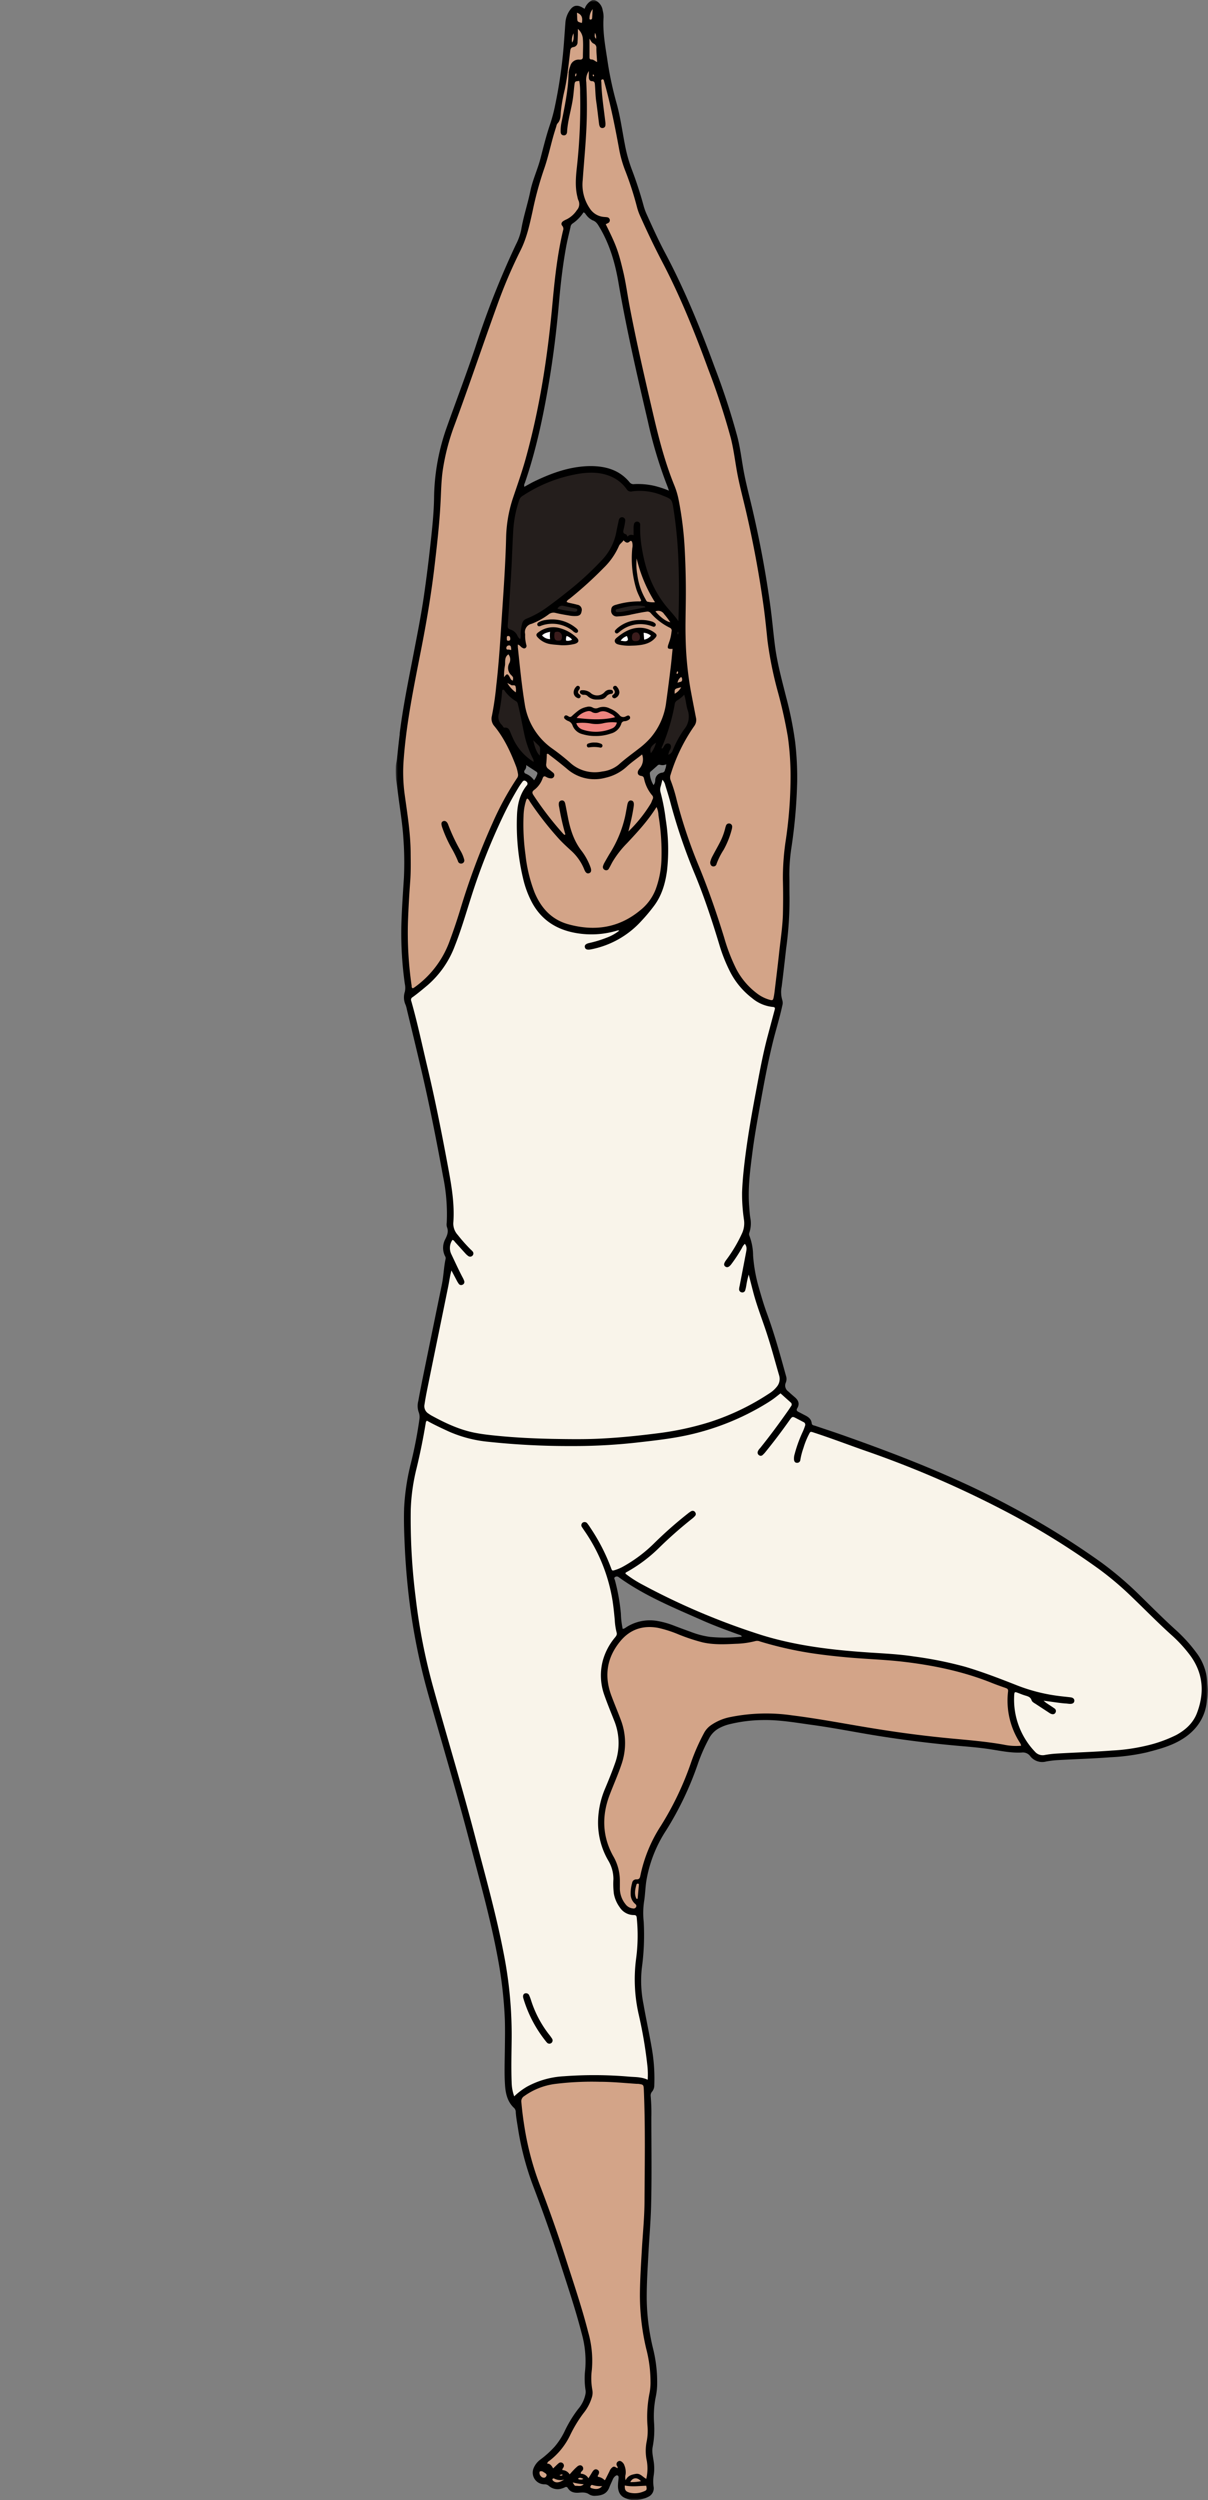 <svg width="290" height="600" viewBox="0 0 290 600" xmlns="http://www.w3.org/2000/svg" xmlns:xlink="http://www.w3.org/1999/xlink">
    <rect x="0" y="0" width="290" height="600" fill="#808080" stroke="none"/>
    <defs>
        <path id="w5sff6g00a" d="M0 0h194.99v600H0z"/>
    </defs>
    <g fill="none" fill-rule="evenodd" transform="translate(95, 0)">
        <g>
            <mask id="vfvp76111b" fill="#fff">
                <use xlink:href="#w5sff6g00a"/>
            </mask>
            <path d="M82.873 392.788h-.012a37.435 37.435 0 0 1-7.375.043 20.03 20.03 0 0 1-4.223-1.051c-1.573-.578-3.147-1.144-4.72-1.758a20.447 20.447 0 0 0-3.767-1.027 10.487 10.487 0 0 0-7.493 1.55c-.225.193-.5.32-.792.368a20.008 20.008 0 0 1-.437-3.688 47.486 47.486 0 0 0-1.438-8.026c-.061-.222-.301-.504 0-.707a.707.707 0 0 1 .916 0c6.195 4.48 13.22 7.326 20.14 10.399 2.87 1.26 5.808 2.348 8.759 3.405.23.037.445.145.614.307.03.123-.061.185-.172.185zM64.638 184.756a.75.75 0 0 1-.744.676 1.844 1.844 0 0 0-1.592 1.746c.016.446-.13.882-.412 1.229a6.04 6.04 0 0 1-.878-2.668.651.651 0 0 1 .288-.663c.504-.437 1.002-.885 1.5-1.328a.615.615 0 0 1 .688-.203c.486.137 1.005.09 1.457-.135a3.686 3.686 0 0 1-.313 1.346h.006zm-17.922-72.904c-4.862.055-9.274 1.653-13.577 3.743-.762.375-1.493.81-2.261 1.229a1.18 1.18 0 0 1 .116-.91c2.68-7.78 4.37-15.801 5.753-23.896 1.094-6.471 1.893-12.98 2.458-19.52.394-4.523.916-9.046 1.752-13.52.283-1.5.658-2.982 1.002-4.475.023-.336.194-.644.467-.842a9.277 9.277 0 0 0 2.643-2.692c.387.08.473.412.67.614.396.547.92.99 1.524 1.291.879.295 1.254.984 1.672 1.69 2.433 4.069 3.724 8.55 4.517 13.153 1.93 11.253 4.499 22.365 7.093 33.471a104.547 104.547 0 0 0 4.757 15.722c.084.198.14.418.275.83.004.003.01.004.013.006l-.006.018a.341.341 0 0 1-.007-.023 24.815 24.815 0 0 0-3.435-1.132 17.675 17.675 0 0 0-4.886-.43 1.155 1.155 0 0 1-1.081-.406c-2.446-3-5.771-3.921-9.46-3.921zm-12.753 73.967a4.906 4.906 0 0 1-.756 1.439 4.412 4.412 0 0 0-2.004-1.592.523.523 0 0 1-.24-.83 1.58 1.58 0 0 0 .357-1.23c.805.523 1.604 1.052 2.41 1.568.233.166.368.363.233.645zm160.879 218.105a12.946 12.946 0 0 0-2.68-7.375 36.857 36.857 0 0 0-5.058-5.531c-2.79-2.539-5.458-5.206-8.15-7.843a84.035 84.035 0 0 0-9.501-8.162 192.739 192.739 0 0 0-21.979-13.589c-13.09-7.012-26.895-12.347-40.871-17.264-1.967-.688-3.958-1.327-5.93-2.004-.339-.092-.757-.116-.812-.614-.099-.977-.775-1.481-1.567-1.88-.535-.271-1.058-.56-1.592-.824-.387-.197-.59-.418-.32-.873.652-1.051.301-1.918-.578-2.661-.534-.461-1.075-.922-1.591-1.408a1.708 1.708 0 0 1-.572-2.09c.214-.52.23-1.103.043-1.634-1.389-5.07-2.796-10.16-4.603-15.077-.732-1.997-1.322-4.038-1.906-6.084a37.377 37.377 0 0 1-1.383-7.689 13.524 13.524 0 0 0-.89-4.775.987.987 0 0 1 0-.763 6.896 6.896 0 0 0 .22-3.533c-.147-.88-.19-1.777-.264-2.668-.356-4.388.215-8.715.775-13.048.498-3.903 1.21-7.787 1.905-11.677.867-4.844 1.77-9.68 2.925-14.468.72-3.006 1.678-5.956 2.324-8.986.137-.43.15-.89.037-1.327a6.718 6.718 0 0 1-.173-3.295c.394-3.03.726-6.072 1.07-9.108.565-4.072.838-8.18.817-12.292-.043-1.758 0-3.51-.043-5.267-.01-2.239.157-4.475.498-6.687a125.624 125.624 0 0 0 1.383-15.925c.04-3.135-.12-6.27-.48-9.385a86.696 86.696 0 0 0-2.169-10.829c-1.026-4.087-2.145-8.15-2.686-12.341-.4-3.104-.664-6.226-1.081-9.33-1.058-7.842-2.514-15.605-4.303-23.306-.774-3.343-1.684-6.65-2.261-10.036-.418-2.459-.738-4.948-1.353-7.376a171.06 171.06 0 0 0-5.445-16.692c-3.442-9.398-7.21-18.647-11.911-27.491-1.616-3.03-3.024-6.159-4.438-9.287a13.313 13.313 0 0 1-.712-1.942 92.401 92.401 0 0 0-2.865-8.826 35.259 35.259 0 0 1-1.628-5.808c-.652-3.331-1.094-6.7-1.998-9.975a82.392 82.392 0 0 1-2.139-9.834c-.528-3.614-1.26-7.203-1.014-10.89.01-.561-.06-1.12-.209-1.66A3.115 3.115 0 0 0 47.694 0h-.45a3.65 3.65 0 0 0-1.893 2.12l-.614-.356c-1.223-.658-2.108-.48-2.907.651a5.875 5.875 0 0 0-1.094 3.012c-.123 1.647-.234 3.282-.357 4.916-.378 5.016-1.084 10-2.114 14.923a38.04 38.04 0 0 1-1.23 4.628c-.915 2.686-1.585 5.44-2.298 8.18-.688 2.637-1.88 5.114-2.421 7.788-.627 3.073-1.66 6.09-2.182 9.219a13.356 13.356 0 0 1-1.266 3.577 206.5 206.5 0 0 0-9.662 24.412c-2.188 6.54-4.646 12.98-6.957 19.477a52.056 52.056 0 0 0-3.042 16.87c-.062 4.1-.541 8.18-.99 12.256a361.768 361.768 0 0 1-1.444 11.308c-.713 4.911-1.697 9.766-2.63 14.634-1.175 6.097-2.428 12.206-3.19 18.39v.227c-.154 1.247-.296 2.52-.425 3.749l-.202 1.88c-.074.8-.314 1.574-.314 2.379-.027.82-.009 1.64.055 2.458.062.78.21 1.55.302 2.323.08.646.165 1.285.245 1.93.437 3.436 1.02 6.853 1.23 10.32.228 3.127.269 6.265.123 9.397-.24 3.798-.51 7.596-.615 11.4-.103 4.701.177 9.402.836 14.057a4.343 4.343 0 0 1 0 1.887 4.303 4.303 0 0 0 .19 3.159c.13.349.229.709.295 1.075 1.125 4.677 2.262 9.348 3.356 14.032 2.022 8.604 3.737 17.27 5.316 25.96a44.46 44.46 0 0 1 .898 11.236c-.054.334-.035.675.055 1.001.43 1.04.08 1.924-.375 2.852a4.437 4.437 0 0 0-.098 4.093.94.94 0 0 1 .166.615c-.455 2.04-.492 4.142-.91 6.19-1.581 7.702-3.159 15.407-4.732 23.114-.302 1.605-.646 3.215-.916 4.831a4.571 4.571 0 0 0 .055 2.65c.228.553.298 1.16.203 1.75-.498 3.545-1.18 7.061-2.04 10.535a54.862 54.862 0 0 0-1.63 10.707c-.11 3.097.007 6.213.148 9.286.193 4.18.535 8.342 1.027 12.489.929 7.702 2.448 15.32 4.542 22.79 3.27 11.64 6.76 23.262 9.833 34.995 2.471 9.52 5.181 18.985 6.958 28.684a102.549 102.549 0 0 1 1.66 14.43c.091 2.65.03 5.335 0 7.948-.032 2.612-.124 5.224.042 7.836.135 2.12.566 4.148 2.25 5.666.243.29.364.662.338 1.04.098 1.228.313 2.42.51 3.65a69.383 69.383 0 0 0 3.607 13.828c2.268 5.956 4.42 11.96 6.362 18.033 1.862 5.826 3.835 11.61 5.359 17.54.788 2.807 1.07 5.731.83 8.636-.201 1.67-.168 3.36.098 5.021.032.298.017.598-.043.891a7.827 7.827 0 0 1-1.764 3.571 29.624 29.624 0 0 0-3.306 5.47 17.08 17.08 0 0 1-2.33 3.547 23.767 23.767 0 0 1-3.485 3.14 4.919 4.919 0 0 0-1.555 2.01 2.803 2.803 0 0 0 2.563 3.872c.403-.029.801.109 1.1.381.86.76 2.064.994 3.147.615.252-.076.496-.172.732-.29a.461.461 0 0 1 .664.184c.602.997 1.554 1.2 2.618 1.126.885-.068 1.745-.154 2.55.424.46.265.992.375 1.518.313 1.74-.061 2.772-.651 3.288-2.022.234-.614.535-1.229.8-1.843.124-.315.322-.595.577-.818.19-.141.381-.295.615-.178.233.117.233.344.233.565-.055.664-.153 1.279-.153 1.893a3.868 3.868 0 0 0 .307 1.629c.197.42.502.778.885 1.039.278.178.578.32.891.424.262.105.531.192.805.258.167.044.338.074.51.092.45.04.904.023 1.353-.037.449-.063.893-.161 1.327-.295a4.96 4.96 0 0 0 1.192-.455 2.243 2.243 0 0 0 1.273-2.495 9.608 9.608 0 0 1 .055-2.784c.15-1.073.139-2.163-.03-3.233-.167-1.174-.474-2.354-.222-3.552.345-1.835.454-3.706.326-5.569a23.514 23.514 0 0 1 .418-6.46 16.1 16.1 0 0 0 .32-3.22 33.483 33.483 0 0 0-1.052-8.524c-.911-3.81-1.4-7.71-1.456-11.629-.025-3.773.233-7.528.43-11.29.197-3.614.51-7.221.614-10.835.197-7.179.068-14.345.068-21.512.042-1.68-.012-3.36-.16-5.033-.053-.409.078-.82.357-1.125.346-.443.526-.993.51-1.555a42.055 42.055 0 0 0-.615-8.918c-.608-3.528-1.376-7.025-1.991-10.546a28.467 28.467 0 0 1-.393-8.574c.507-3.698.66-7.435.454-11.161a19.522 19.522 0 0 1 .062-4.677c.283-1.648.313-3.338.553-4.997a31.621 31.621 0 0 1 4.75-12.212 77.069 77.069 0 0 0 7.72-16.232 40.283 40.283 0 0 1 2.582-5.82 5.824 5.824 0 0 1 2.458-2.514c.723-.39 1.491-.691 2.286-.897a35.154 35.154 0 0 1 8.076-1.045c4.02-.092 8.027.627 12.01 1.174 4.917.67 9.833 1.647 14.75 2.458a279.694 279.694 0 0 0 20.964 2.612c2.453.203 4.936.436 7.333.818 2.397.38 4.763.86 7.221.73a2.175 2.175 0 0 1 2.022.867 3.643 3.643 0 0 0 3.81 1.291c.92-.17 1.847-.284 2.779-.338 4.204-.24 8.42-.356 12.624-.682 2.944-.13 5.87-.521 8.746-1.168 2.753-.713 5.531-1.444 7.99-2.852l.276-.166a13.493 13.493 0 0 0 3.553-2.956 11.473 11.473 0 0 0 2.126-3.847c.273-.89.459-1.803.553-2.73.124-.765.196-1.54.215-2.316-.006-.59-.104-1.18-.147-1.752z" fill="#000" mask="url(#vfvp76111b)"/>
        </g>
        <path d="M92.05 330.092a2.895 2.895 0 0 1-.572 2.71 7.135 7.135 0 0 1-1.844 1.623 58.385 58.385 0 0 1-14.278 6.853 70.853 70.853 0 0 1-12.648 2.704c-4.333.553-8.672 1.002-13.03 1.23-3.945.226-7.91.165-11.862.097-4.443-.086-8.874-.295-13.293-.731-1.783-.172-3.56-.363-5.323-.7-3.817-.707-7.283-2.355-10.663-4.198-.234-.13-.443-.283-.658-.43a2.083 2.083 0 0 1-.971-2.2c.326-2.183.793-4.303 1.23-6.485 1.493-7.338 3.01-14.677 4.498-22.021.24-1.193.381-2.403.744-3.651l1.229 2.33c.15.3.322.587.516.86a.695.695 0 0 0 .898.233.713.713 0 0 0 .415-.918l-.004-.01a5.826 5.826 0 0 0-.424-.91c-.952-1.812-1.8-3.687-2.68-5.53a3.418 3.418 0 0 1 .277-3.387c.381.049.492.362.682.565.812.873 1.604 1.77 2.41 2.65.197.23.422.436.67.614a.769.769 0 0 0 1.083-.083l.023-.028a.744.744 0 0 0-.074-1.02c-.147-.172-.32-.32-.48-.473a39.362 39.362 0 0 1-3.042-3.436 4.008 4.008 0 0 1-1.057-2.864c.363-4.745-.504-9.367-1.364-13.988-1.463-7.843-3.012-15.667-4.862-23.43-1.26-5.291-2.378-10.626-3.872-15.856a.713.713 0 0 1 .344-.922c1.23-.885 2.41-1.88 3.584-2.864a23.227 23.227 0 0 0 6.557-9.471c1.512-3.817 2.65-7.756 3.903-11.678a152.008 152.008 0 0 1 7.67-19.446 77.506 77.506 0 0 1 3.737-6.92c.27-.443.578-.867.885-1.285.308-.418.615-.368.953-.073a.615.615 0 0 1 .098.946c-1.671 2.065-2.23 4.517-2.341 7.093a55.742 55.742 0 0 0 1.536 15.537 23.408 23.408 0 0 0 1.844 5.027c2.256 4.5 5.986 6.933 10.842 7.763 3.137.542 6.356.378 9.421-.48.216-.055.43-.123.615-.172.062 0 .135.037.289.074a11.141 11.141 0 0 1-3.147 1.733c-1.32.515-2.678.926-4.062 1.23-.842.19-1.162.534-1.04 1.038.124.504.585.652 1.408.498a21.962 21.962 0 0 0 12.2-6.877 41.062 41.062 0 0 0 3.018-3.608c1.88-2.532 2.704-5.458 3.104-8.525a45.735 45.735 0 0 0-.32-12.157 47.247 47.247 0 0 0-1.23-6.471 2.38 2.38 0 0 1 0-1.42c.16-.516.271-1.045.431-1.66.357.379.601.85.707 1.359.436 1.426.891 2.845 1.266 4.302a134.52 134.52 0 0 0 5.863 17.123c2.262 5.494 4.112 11.118 5.827 16.797a38.846 38.846 0 0 0 2.501 6.337 18.672 18.672 0 0 0 5.378 6.502 9.075 9.075 0 0 0 4.972 2.108c.615.043.523.357.418.756-.535 1.985-1.057 3.964-1.586 5.943-1.229 4.542-2.058 9.164-2.925 13.78-.867 4.615-1.72 9.385-2.36 14.136-.436 3.257-.811 6.515-.934 9.797-.029 2.229.124 4.457.454 6.662a5.806 5.806 0 0 1-.424 3.159 34.661 34.661 0 0 1-3.872 6.533c-.565.78-.614 1.23-.178 1.537.437.307.867.147 1.401-.529a35.74 35.74 0 0 0 2.576-3.927c.167-.376.405-.716.7-1.002.566.676.424 1.377.295 2.059-.516 2.712-1.037 5.42-1.56 8.125-.057.218-.092.44-.105.664a.737.737 0 0 0 .614.799.713.713 0 0 0 .86-.528v-.007c.105-.36.186-.725.247-1.094.135-.891.33-1.772.584-2.637.393 1.512.737 2.883 1.094 4.247.946 3.614 2.372 7.068 3.484 10.62.996 3.098 1.82 6.239 2.73 9.349" fill="#F9F4EA"/>
        <path d="M190.81 397.385a33.265 33.265 0 0 0-4.659-5.083c-3.288-2.962-6.385-6.146-9.594-9.219a74.936 74.936 0 0 0-7.78-6.57 184.706 184.706 0 0 0-23.853-14.579 247.173 247.173 0 0 0-31.843-13.662c-4.26-1.481-8.463-3.104-12.765-4.5-.781-.257-.775-.251-1.15.493a19.07 19.07 0 0 0-1.284 3.214 16.852 16.852 0 0 0-.738 2.809l-.001.038a.768.768 0 0 1-.81.724c-.455 0-.725-.326-.725-.94-.01-.375.04-.748.147-1.107a31.897 31.897 0 0 1 1.887-5.255 12.7 12.7 0 0 0 .615-1.56.688.688 0 0 0-.387-.928l-1.586-.83c-1.063-.56-1.063-.566-1.789.454a138.493 138.493 0 0 1-5.746 7.584 5.449 5.449 0 0 1-.689.726.645.645 0 0 1-.83.037.738.738 0 0 1-.313-.88c.121-.312.31-.592.553-.823 2.36-2.932 4.604-5.974 6.761-9.047.24-.338.455-.688.682-1.026a.614.614 0 0 0-.08-.885c-.83-.725-1.647-1.47-2.458-2.194-.578.448-1.094.878-1.635 1.272-.54.393-1.106.762-1.678 1.112a61.16 61.16 0 0 1-19.23 7.695c-3.682.787-7.425 1.217-11.168 1.641a136.84 136.84 0 0 1-16.41.928c-6.68.026-13.357-.315-20-1.02a30.793 30.793 0 0 1-9.489-2.458c-1.788-.824-3.577-1.654-5.267-2.606a.708.708 0 0 0-.289.528 150.135 150.135 0 0 1-2.194 10.848 47.212 47.212 0 0 0-1.408 9.95 150.679 150.679 0 0 0 1.162 20.99 142.581 142.581 0 0 0 4.302 21.928c3.325 11.997 6.952 23.915 10.086 35.967 2.379 9.12 4.941 18.198 6.73 27.473a100.675 100.675 0 0 1 1.942 20.896c-.037 3.393-.129 6.792 0 10.19a10.46 10.46 0 0 0 .615 3.375 16.297 16.297 0 0 1 3.134-2.36 20.711 20.711 0 0 1 8.77-2.459 97.216 97.216 0 0 1 15.544.08c1.524.141 3.067.037 4.597.756a19.74 19.74 0 0 0-.08-3.436 106.689 106.689 0 0 0-2.077-12.23 37.903 37.903 0 0 1-.615-13.448c.424-3.222.474-6.483.148-9.717-.043-.522-.19-.694-.732-.694a4.025 4.025 0 0 1-3.374-1.887 7.897 7.897 0 0 1-1.395-3.264 19.204 19.204 0 0 1-.104-3.46 8.606 8.606 0 0 0-1.23-4.462 18.01 18.01 0 0 1-2.458-9.071 20.892 20.892 0 0 1 1.623-8.046c.872-2.07 1.714-4.142 2.458-6.25a14.226 14.226 0 0 0-.19-10.172c-.8-2.034-1.642-4.069-2.373-6.146a13.95 13.95 0 0 1-.356-8.37 14.755 14.755 0 0 1 2.913-5.495c.283-.357.547-.676.38-1.199a15.355 15.355 0 0 1-.448-3.073c-.153-1.555-.3-3.116-.547-4.665a40.793 40.793 0 0 0-6.797-16.754c-.166-.252-.338-.498-.498-.75l-.019-.024a.768.768 0 0 1 .2-1.11.817.817 0 0 1 1.122.28c.234.291.45.597.645.916 2.028 3 3.697 6.229 4.972 9.618.29.818.308.805 1.1.553.64-.205 1.258-.475 1.844-.805a34.132 34.132 0 0 0 7.59-5.734 97.412 97.412 0 0 1 7.99-7.025 6.201 6.201 0 0 1 .753-.522.7.7 0 0 1 .956.258c.22.28.188.68-.074.922a4.727 4.727 0 0 1-.663.614 100.733 100.733 0 0 0-7.892 6.952 35.66 35.66 0 0 1-7.769 5.832c-.147.08-.362.13-.331.424a27.39 27.39 0 0 0 4.007 2.582A166.887 166.887 0 0 0 87.79 392.37c8.506 2.643 17.27 3.632 26.102 4.216 3.473.227 6.976.393 10.449.928a93.68 93.68 0 0 1 12.292 2.458c4.326 1.279 8.536 2.914 12.734 4.567a41.547 41.547 0 0 0 9.256 2.39c1.143.167 2.293.259 3.442.406.572.074.885.418.848.855-.037.436-.356.706-.971.706-.412 0-.824-.098-1.23-.098-1.726-.147-3.435-.449-5.174-.664.293.284.614.538.959.756.528.357 1.069.683 1.58 1.057l.056.032a.75.75 0 0 1 .244 1.032c-.227.4-.645.48-1.174.227-.1-.05-.196-.108-.288-.172l-3.368-2.206c-.345-.21-.775-.45-.898-.824-.264-.824-.934-.959-1.61-1.168-.498-.147-.983-.35-1.469-.534-1.039-.394-1.039-.394-1.112.688v.11a18.106 18.106 0 0 0 5.002 13.245 2.459 2.459 0 0 0 2.416.78c.88-.157 1.769-.265 2.661-.325 4.468-.27 8.943-.387 13.41-.737a45.692 45.692 0 0 0 8.07-1.125 32.313 32.313 0 0 0 7.376-2.606c2.23-1.217 4.05-2.876 4.96-5.273 1.825-4.807 1.53-9.44-1.543-13.706" fill="#F9F4EA"/>
        <path d="M39.968 593.8s.08.142.061.172c-.123.172-.32.136-.492.13-.055 0-.11-.05-.166-.08-.055-.031.043-.074.068-.086a3.92 3.92 0 0 1 .529-.136M45.05 594.87a.972.972 0 0 1-.78.172c-.166 0-.357 0-.51-.215.393-.363.75-.19 1.29.043M36.243 593.966c-.092.265-.184.51-.473.615a.902.902 0 0 1-.904-.314 1.13 1.13 0 0 1-.338-1.014c0-.067.068-.16.123-.172a.89.89 0 0 1 .836.166c.277.197.658.326.756.72M38.124 594.839c.719.359 1.548.43 2.317.197-1.143.793-1.998.872-2.606.35-.148-.123-.283-.295-.197-.473.086-.178.32-.172.486-.074M45.136 596.167c-.614.614-1.26.38-1.843.387-.357 0-.357-.05-.812-.824.87.229 1.759.375 2.655.437M49.562 596.621c-.726.83-1.598.787-2.508.51-.203-.061-.424-.165-.295-.467.129-.3.276-.38.516-.295a6.518 6.518 0 0 0 2.287.252M56.31 595.663c.54-1.131 1.69-1.23 2.563-.228-.843.172-1.703.248-2.563.228M60.133 596.523c.203.904.153 1.1-.572 1.364a5.425 5.425 0 0 1-3.386.308c-.971-.277-1.23-.615-1.187-1.727 1.71.356 3.418.117 5.145.055" fill="#D3A488"/>
        <path d="M60.12 563.592a31.662 31.662 0 0 1 1.045 8.076c.01.86-.064 1.718-.221 2.563a29.192 29.192 0 0 0-.498 7.99 13.139 13.139 0 0 1-.203 3.688 11.468 11.468 0 0 0 .037 4.665 10.76 10.76 0 0 1-.135 4.302c-.848-.424-1.444-1.395-2.538-1.186-.922.178-1.844.35-2.416 1.524a2.85 2.85 0 0 1 0-1.438 4.298 4.298 0 0 0-.276-2.084 1.763 1.763 0 0 0-.467-.756c-.314-.3-.664-.504-1.094-.221a.756.756 0 0 0-.265.99c.062.165.246.282.185.614-.381-.098-.707-.54-1.162-.283-.37.26-.65.627-.805 1.051-.338.664-.664 1.334-1.002 1.998 0 0-.055.043-.16.117a2.686 2.686 0 0 0-1.585-.818c-.154-.24.03-.375.104-.522.228-.461.24-.891-.24-1.168-.479-.277-.854 0-1.13.387-.148.221-.277.449-.412.67-.135.221-.4.615-.615.996a2.163 2.163 0 0 0-1.844-1.1c-.043-.412.197-.51.326-.676a.78.78 0 0 0 .052-1.103l-.009-.01c-.289-.326-.75-.32-1.198.05-.338.293-.66.605-.965.934-.283.288-.553.614-.88.964a2.107 2.107 0 0 0-1.738-1.026c-.062-.338.196-.492.276-.713a.761.761 0 0 0-.16-.922.743.743 0 0 0-1.026 0c-.43.357-.811.762-1.31 1.23-.35-.615-.7-1.174-1.45-1.156a1.1 1.1 0 0 1 .541-.664 17.001 17.001 0 0 0 5.015-6.213 31.227 31.227 0 0 1 3.19-5.243 11.003 11.003 0 0 0 2.016-3.835 3.638 3.638 0 0 0 .11-1.66 15.474 15.474 0 0 1-.128-4.916 24.793 24.793 0 0 0-.873-8.98c-1.506-5.93-3.485-11.714-5.347-17.535-1.912-6.004-4.02-11.941-6.27-17.823a69.754 69.754 0 0 1-3.724-14.136 79.095 79.095 0 0 1-.713-5.771 1.42 1.42 0 0 1 .67-1.401 16.265 16.265 0 0 1 7.744-2.975 71.44 71.44 0 0 1 10.387-.48c2.987 0 5.956.302 8.937.498h.331c1.273.172 1.279.203 1.34 1.53.369 8.808.21 17.61.16 26.429 0 3.804-.381 7.596-.615 11.394-.196 3.498-.43 6.995-.485 10.504a55.617 55.617 0 0 0 1.493 13.65M58.11 452.03a.246.246 0 0 1 .271.276 625.17 625.17 0 0 1-.307 3.374h-.283c-.572-1.125-.32-2.274 0-3.423a.344.344 0 0 1 .32-.228" fill="#D3A488"/>
        <path d="M150.05 418.589c0 .067.036.141.098.356-1.397.12-2.803.033-4.173-.258-4.266-.762-8.605-1.106-12.907-1.512a269.081 269.081 0 0 1-16.527-2.09c-7.148-1.106-14.24-2.538-21.425-3.435a43.316 43.316 0 0 0-14.683.393c-1.692.312-3.3.976-4.72 1.949a5.33 5.33 0 0 0-1.696 1.893 48.633 48.633 0 0 0-3.073 6.95 73.306 73.306 0 0 1-7.29 15.323 34.753 34.753 0 0 0-4.916 11.923c-.111.615-.277.965-.965.934a.977.977 0 0 0-1.02.86 9.076 9.076 0 0 0-.345 2.871 3.016 3.016 0 0 0 1.07 2.145c.252.215.393.442.22.774a.676.676 0 0 1-.761.326 2.52 2.52 0 0 1-1.789-1.039 6.096 6.096 0 0 1-1.34-4.056v-1.567a11.73 11.73 0 0 0-1.628-5.95c-2.606-4.726-2.73-9.673-.805-14.689.934-2.458 1.997-4.818 2.827-7.295a15.618 15.618 0 0 0-.197-10.737c-.719-1.924-1.524-3.81-2.237-5.734-1.758-4.727-1.106-9.097 2.108-13.018 2.366-2.888 5.44-3.915 9.09-3.257 1.683.375 3.329.902 4.917 1.573a45.574 45.574 0 0 0 5.728 1.9c2.655.614 5.34.491 8.02.356a21.069 21.069 0 0 0 4.758-.664 1.79 1.79 0 0 1 1.081.11 88.29 88.29 0 0 0 12.206 2.785c2.914.442 5.84.768 8.77 1.032 4.457.4 8.937.529 13.387 1.045 7.283.855 14.419 2.33 21.26 5.077 1.105.442 2.23.836 3.349 1.23.362.134.614.257.565.786a18.653 18.653 0 0 0 2.747 12.2c.111.184.228.35.295.51M94.79 186.28a105.439 105.439 0 0 1-1.106 15.052 60.854 60.854 0 0 0-.738 9.692 163.77 163.77 0 0 1 0 8.513c-.104 3.165-.614 6.305-.94 9.458-.326 3-.7 5.993-1.057 8.992-.037.295-.08.615-.13.885-.239 1.328-.245 1.328-1.566.897a9.057 9.057 0 0 1-2.637-1.45 17.366 17.366 0 0 1-4.861-5.777 43.615 43.615 0 0 1-2.895-7.499c-1.764-5.74-3.719-11.407-5.999-16.969a118.174 118.174 0 0 1-5.44-16.213 36.072 36.072 0 0 0-1.419-4.591 1.957 1.957 0 0 1 0-1.408 41.452 41.452 0 0 1 5.66-11.622c.44-.597.587-1.36.4-2.077-.436-2.268-.885-4.536-1.303-6.81a81.339 81.339 0 0 1-1.168-12.458c-.067-2.538 0-5.077.031-7.615.074-4.37 0-8.734-.227-13.097a83.07 83.07 0 0 0-1.488-12.292 18.759 18.759 0 0 0-.946-3.215c-2.268-5.531-3.768-11.308-5.12-17.123-2.028-8.715-4.056-17.43-5.722-26.225-.516-2.71-.866-5.445-1.505-8.137-1.193-5.01-1.654-6.25-4.198-11.389.223-.094.44-.2.651-.32a.737.737 0 0 0-.289-1.345c-.258-.037-.522-.05-.78-.074a4.463 4.463 0 0 1-3.417-2.053 10.074 10.074 0 0 1-1.697-6.73c.363-5.169.904-10.331.99-15.519.05-2.685 0-5.371-.13-8.057a3.791 3.791 0 0 1 .615-2.661v1.5c0 .497.21.934.763.94.553.006.657.332.694.774.117 1.34.117 2.68.307 4.013.265 1.807.455 3.627.689 5.44.021.212.075.419.16.614a.67.67 0 0 0 .737.394.682.682 0 0 0 .615-.541 3.094 3.094 0 0 0 0-.885c-.37-3.147-.867-6.281-.96-9.459 0-.148-.042-.295-.042-.443a.307.307 0 0 1 .233-.325c.24-.074.357.049.418.246.062.196.105.43.166.614 1.481 5.323 2.557 10.731 3.547 16.158.334 1.722.828 3.41 1.475 5.04a76.036 76.036 0 0 1 2.728 8.463c.202.796.476 1.571.818 2.317 1.647 3.688 3.374 7.314 5.242 10.885 4.358 8.303 7.849 16.987 11.063 25.782a172.27 172.27 0 0 1 5.44 16.595c.614 2.458.94 4.917 1.358 7.375.571 3.386 1.475 6.7 2.255 10.037a255.618 255.618 0 0 1 4.303 23.305c.35 2.619.614 5.261.885 7.892a90.32 90.32 0 0 0 2.427 12.046 112.475 112.475 0 0 1 2.459 11.026c.436 3.126.653 6.278.651 9.434" fill="#D3A488"/>
        <path d="M80.771 198.4c-.012.26-.057.52-.135.769a20.778 20.778 0 0 1-1.905 4.75 16.936 16.936 0 0 0-1.703 3.38.756.756 0 0 1-.87.622l-.033-.007c-.43-.073-.67-.516-.615-1.069.122-.498.31-.978.56-1.426.614-1.18 1.296-2.348 1.899-3.546.475-.97.848-1.988 1.112-3.036.057-.253.13-.501.221-.744a.762.762 0 0 1 1.47.289v.018z" fill="#000"/>
        <path d="M70.083 170.387a4.727 4.727 0 0 1-.842 4.64 24.616 24.616 0 0 0-2.716 4.99c-.169.52-.571.93-1.088 1.107a4.07 4.07 0 0 1 .51-1.365c.233-.614.141-1.094-.283-1.266a.904.904 0 0 0-1.15.418c-.19.258-.288.615-.614.762-.16-.295.062-.51.154-.731a47.532 47.532 0 0 0 2.907-9.834c.015-.449.274-.855.676-1.057a7.704 7.704 0 0 0 1.616-1.34c.418 1.291.455 2.526.83 3.676" fill="#241E1C"/>
        <path d="M68.54 162.458c.23.27.287.646.148.971-.203.308-.707.185-1.026.449.05-.586.376-1.114.879-1.42" fill="#D3A488"/>
        <path d="M67.883 135.071c.166 4.48.135 8.955 0 13.436 0 .184 0 .368-.037.553-.983-1.47-2.225-2.661-3.264-4.007-3.073-3.977-4.683-8.537-5.476-13.43a27.794 27.794 0 0 1-.424-5.347 3.101 3.101 0 0 0 0-.338.707.707 0 0 0-.654-.755h-.01a.737.737 0 0 0-.817.614c-.07.29-.103.587-.098.885v1.758c-.56-.142-1.064-.172-1.432.35-.166-.233-.258-.528-.418-.571-.873-.234-.615-.806-.498-1.39.148-.575.257-1.16.326-1.751a.78.78 0 0 0-.707-.959c-.492 0-.732.301-.83.75-.209.983-.43 1.967-.614 2.95a13.208 13.208 0 0 1-3.258 6.404 74.034 74.034 0 0 1-8.653 7.941c-1.42 1.15-2.883 2.25-4.358 3.331a23.234 23.234 0 0 1-5.243 2.975 1.64 1.64 0 0 0-1.087 1.272c-.215.803-.33 1.628-.345 2.458.053.394.021.794-.092 1.174a1.898 1.898 0 0 1-.7-.86 2.656 2.656 0 0 0-1.641-1.426c-.615-.184-.707-.51-.664-1.063.178-2.342.332-4.684.485-7.031.142-2.194.29-4.389.406-6.589.16-3.073.252-6.146.436-9.164a27.868 27.868 0 0 1 1.395-7.117c.111-.432.378-.81.75-1.057a34.914 34.914 0 0 1 13.749-5.402c2.557-.381 5.132-.375 7.59.7a8.92 8.92 0 0 1 3.768 3.073c.287.437.829.631 1.327.474 2.493-.316 5.025.04 7.333 1.032 2.2.867 2.188.904 2.563 3.251.66 4.264 1.057 8.564 1.192 12.876M67.76 151.555c.143.218.143.501 0 .72-.203-.222-.135-.431 0-.72" fill="#241E1C"/>
        <path d="M67.699 161.13c.1.099.122.252.055.376-.043.116-.123.295-.264.184-.142-.11-.043-.27 0-.406a.166.166 0 0 1 .209-.153M68.522 164.929a3.744 3.744 0 0 1-1.549 1.555c-.055-1.186-.055-1.186 1.55-1.555M65.51 154.487c.05-.142.093-.29.148-.43.288-.808.474-1.648.553-2.502a.731.731 0 0 0-.424-.916 14.555 14.555 0 0 1-4.579-3.521 1.002 1.002 0 0 0-.99-.332c-1.18.16-2.347.418-3.515.651-1.123.274-2.269.438-3.423.492a1.351 1.351 0 0 1-1.543-1.598c.03-.688.363-1.014 1.26-1.23a19.136 19.136 0 0 1 5.403-.774c.165.007.38.074.522-.209-.363-.878-.86-1.763-1.156-2.722a25.259 25.259 0 0 1-.977-9.834 3.22 3.22 0 0 0 0-1.328c-.061-.3-.27-.626-.614-.3-.603.577-1.045.184-1.482-.271-.362.565-.89.823-1.118 1.377a16.462 16.462 0 0 1-3.62 5.205 92.14 92.14 0 0 1-8.144 7.388c-.282.227-.645.38-.792.799.125.077.259.14.399.184.725.178 1.457.308 2.176.51a1.23 1.23 0 0 1 1.026 1.573c-.11.775-.504 1.132-1.401 1.132a6.98 6.98 0 0 1-1.34-.074c-1.174-.197-2.354-.387-3.51-.67a1.844 1.844 0 0 0-1.653.35 17.183 17.183 0 0 1-4.1 2.268l-.037.008a2.016 2.016 0 0 0-1.517 2.414c.012.186.012.373 0 .559a8.91 8.91 0 0 0 .295 2.096.614.614 0 0 1-.295.774c-.27.135-.498-.006-.731-.141-.345-.19-.529-.609-1.02-.732v.615c.479 4.499.915 9.029 1.64 13.521a16.024 16.024 0 0 0 6.558 10.774 52.201 52.201 0 0 1 4.222 3.32 8.788 8.788 0 0 0 7.861 2.23 7.57 7.57 0 0 0 3.885-1.604c1.585-1.426 3.312-2.667 4.99-3.97a18.804 18.804 0 0 0 2.778-2.588 16.1 16.1 0 0 0 3.688-8.506c.387-2.784.737-5.537 1.075-8.315.179-1.475.308-2.957.461-4.444-1.217.074-1.358-.117-.958-1.23" fill="#D3A488"/>
        <path d="M64.435 147.37a18.225 18.225 0 0 1 1.481 1.966c-1.02-.202-2.415-1.229-3.57-2.612a1.66 1.66 0 0 1 2.089.646M63.077 195.665c.59 3.535.829 7.12.713 10.7a22.833 22.833 0 0 1-1.402 7.105 11.844 11.844 0 0 1-3.687 4.979c-5.145 4.271-10.99 5.089-17.258 3.362-4.026-1.107-6.583-3.915-8.144-7.72a35.449 35.449 0 0 1-2.151-8.998 52.456 52.456 0 0 1-.461-9.268c.026-1.268.233-2.527.615-3.737.061-.178.104-.356.307-.448.338.19.473.553.676.854a77.887 77.887 0 0 0 6.816 8.727c.928 1.027 1.954 1.955 2.968 2.889a12.125 12.125 0 0 1 3.19 4.536c.326.83.7 1.07 1.186.897.486-.172.615-.676.27-1.536a14.975 14.975 0 0 0-2.027-3.725c-1.844-2.335-2.723-5.021-3.295-7.86-.215-1.1-.424-2.195-.645-3.295a2.525 2.525 0 0 0-.178-.615.695.695 0 0 0-.836-.4.707.707 0 0 0-.572.616 2.72 2.72 0 0 0 .08.995 61.344 61.344 0 0 0 1.395 6.214.425.425 0 0 1 0 .418c-.288-.037-.424-.277-.614-.467a77.935 77.935 0 0 1-6.945-9.047c-.326-.486-.4-.83.104-1.23a5.918 5.918 0 0 0 2.09-2.845c.166-.461.4-.578.836-.326.316.2.677.32 1.05.344a.769.769 0 0 0 .615-1.364 30.642 30.642 0 0 0-1.143-.904 1.229 1.229 0 0 1-.498-1.229c.085-.774.13-1.551.136-2.33.338-.184.491.111.676.247a104.372 104.372 0 0 1 4.124 3.263 10.018 10.018 0 0 0 9.299 2.176c1.9-.424 3.654-1.34 5.089-2.655 1.137-1.063 2.458-1.948 3.687-2.938a3.368 3.368 0 0 1-.491 3.245 4.192 4.192 0 0 0-.394.547c-.338.658-.129 1.23.615 1.352.516.08.657.258.756.732a9.022 9.022 0 0 0 1.887 3.89.818.818 0 0 1 .16.996c-.167.338-.265.707-.45 1.026a33.74 33.74 0 0 1-5.377 6.712c.412-1.666.83-3.307 1.112-4.985.068-.405.148-.805.19-1.229.087-.762-.128-1.162-.614-1.23-.485-.067-.799.271-.94 1.027-.166.88-.32 1.758-.492 2.637a28.174 28.174 0 0 1-3.78 9.151c-.418.707-.823 1.414-1.229 2.133-.127.226-.23.465-.307.713a.768.768 0 0 0 .449 1.02.707.707 0 0 0 .937-.347l.01-.022c.306-.504.558-1.05.847-1.567a23.378 23.378 0 0 1 3.497-4.499c2.52-2.698 5.034-5.396 7.08-8.684.293.626.452 1.307.468 1.997" fill="#D3A488"/>
        <path d="M62.265 149.588c.15.125.201.33.13.51a.48.48 0 0 1-.535.308 3.875 3.875 0 0 1-.418-.148 7.732 7.732 0 0 0-7.578 1.26c-.178.135-.344.29-.529.406a.436.436 0 0 1-.612-.077l-.002-.003a.455.455 0 0 1 0-.615c.219-.252.464-.48.731-.682a8.303 8.303 0 0 1 5.083-1.758 8.493 8.493 0 0 1 2.944.363c.293.08.563.23.786.436" fill="#000"/>
        <path d="M62.093 151.801c.695.492.683.805.08 1.426-1.174 1.23-2.692 1.512-4.271 1.66-.56.048-1.119.048-1.672.073a11.443 11.443 0 0 1-2.667-.264c-.394-.105-.8-.228-.947-.682-.147-.455.19-.769.504-1.027 1.672-1.377 3.485-2.421 5.759-2.33a5.894 5.894 0 0 1 3.214 1.144" fill="#000"/>
        <path d="M62.24 144.524a5.224 5.224 0 0 1-1.646-.104c-.394 0-.498-.412-.664-.689a15.759 15.759 0 0 1-1.93-5.796 14.342 14.342 0 0 1-.16-3.908 34.348 34.348 0 0 0 4.4 10.497" fill="#D3A488"/>
        <path d="M62.487 178.229a6.825 6.825 0 0 1-1.23 2.532c-.356-1.125.074-1.764 1.23-2.532M59.74 145.501c.03 0 .049.05.22.246l-4.916.947a7.447 7.447 0 0 1-1.88.19c-.204 0-.357-.104-.351-.338a.32.32 0 0 1 .227-.338c2.213-.553 4.4-1.174 6.7-.707" fill="#241E1C"/>
        <path d="M56.193 171.954a.523.523 0 0 1-.141.7 2.016 2.016 0 0 1-1.137.425.805.805 0 0 0-.775.651 3.59 3.59 0 0 1-2.526 2.317c-1.164.4-2.389.595-3.62.578a10.422 10.422 0 0 1-3.196-.449 3.374 3.374 0 0 1-2.341-2.065 1.727 1.727 0 0 0-1.125-1.106 2.567 2.567 0 0 1-.75-.498.467.467 0 0 1-.08-.615.448.448 0 0 1 .584-.172c.143.046.278.115.4.203.344.246.614.117.872-.141.463-.435.946-.845 1.45-1.23a4.849 4.849 0 0 1 2.023-.897c.466-.15.972-.107 1.407.117a1.47 1.47 0 0 0 1.395.098 3.313 3.313 0 0 1 2.803.172 6.04 6.04 0 0 1 2.286 1.568 1.13 1.13 0 0 0 1.475.32c.142-.056.27-.13.412-.173a.43.43 0 0 1 .58.187l.004.01" fill="#000"/>
        <path d="M57.791 151.752c.467 0 .873.614.842 1.229-.03.615-.344.897-1.118.885-.615 0-.836-.289-.812-1.008.025-.719.35-1.118 1.088-1.106" fill="#3A1C1C"/>
        <path d="M61.264 152.545c-.4.513-.98.855-1.623.958-.043-.565-.086-1.069-.129-1.653a3.012 3.012 0 0 1 1.752.695M55.51 152.63c.124.419.419.88.062 1.125-.356.246-.958.08-1.58 0 .372-.529.904-.923 1.519-1.124" fill="#FFF"/>
        <path d="M53.12 164.837c.341.362.545.831.578 1.327a1.573 1.573 0 0 1-.873 1.303.56.56 0 0 1-.719-.061.425.425 0 0 1 .068-.682c.577-.4.504-.818.14-1.316a.474.474 0 0 1 .118-.762.516.516 0 0 1 .688.19" fill="#000"/>
        <path d="M49.721 173.589a9.684 9.684 0 0 1 3.362-.203 1.88 1.88 0 0 1-1.186 1.438 9.87 9.87 0 0 1-7.068.258 2.292 2.292 0 0 1-1.475-1.536 11.69 11.69 0 0 1 3.386.067c.985.198 2 .19 2.981-.024" fill="#ED857F"/>
        <path d="M51.688 165.544c.276.013.49.246.48.522a.417.417 0 0 1-.387.447l-.02.002c-.494.024-.949.28-1.228.688-.547.565-1.002.688-2.28.682a3.023 3.023 0 0 1-2.133-.787 1.1 1.1 0 0 0-.898-.356 1.107 1.107 0 0 1-.83-.27.486.486 0 0 1-.165-.504.387.387 0 0 1 .4-.32 3.072 3.072 0 0 1 2.083.572 2.378 2.378 0 0 0 3.448-.148c.383-.43.963-.631 1.53-.528" fill="#000"/>
        <path d="M51.706 171.352c.385.16.714.43.947.774-3.073.744-6.085.516-9.22.172a4.632 4.632 0 0 1 2.68-1.635c.332-.061.676.007.96.19a1.728 1.728 0 0 0 1.616.111c1.112-.59 2.065-.147 3.017.388" fill="#ED857F"/>
        <path d="M49.291 178.493c.224.07.366.29.338.523a.455.455 0 0 1-.578.387 7.209 7.209 0 0 0-2.642-.037.418.418 0 0 1-.502-.313l-.002-.013a.473.473 0 0 1 .344-.614 3.953 3.953 0 0 1 1.53-.228 3.439 3.439 0 0 1 1.512.295" fill="#000"/>
        <path d="M48.173 11.616c0 1.07.11 2.132.178 3.276-.504-.197-.83-.615-1.346-.615-.406 0-.486-.209-.486-.56v-4.45c.308.468.492.972.996 1.2.457.186.728.66.658 1.149M47.822 7.885c.253.434.347.943.264 1.438-.368-.485-.368-.485-.264-1.438M47.613 18.167c-.03.056-.061.154-.092.154-.184 0-.221-.135-.215-.283a.532.532 0 0 1 .068-.178.338.338 0 0 1 .24.307M47.281 2.188c-.037.713-.073 1.432-.129 2.145a.381.381 0 0 1-.467.362c-.221-.049-.172-.289-.16-.467.025-.744.29-1.46.756-2.04M44.934 9.446c.11 1.37 0 2.76 0 4.136 0 .535-.197.763-.824.732a2.053 2.053 0 0 0-2.2 1.524 6.612 6.612 0 0 0-.406 1.549l-.246-.037c.24-1.653.418-3.307.615-4.966.061-.572.117-.99.817-1.088a1.156 1.156 0 0 0 .965-1.23c.037-.614.055-1.191.074-1.788v-1.34a3.436 3.436 0 0 1 1.205 2.508M43.502 3.054c1.1.387 1.45 1.143 1.186 2.459-1.1-.301-1.094-.301-1.131-1.334-.006-.381-.037-.744-.055-1.125" fill="#D3A488"/>
        <path d="M44.16 166.68a.461.461 0 0 1 .134.683c-.22.3-.528.227-.792.074a1.402 1.402 0 0 1-.787-1.273c.015-.52.236-1.013.614-1.37a.479.479 0 0 1 .824.485.72.72 0 0 1-.092.197c-.369.442-.455.836.098 1.205" fill="#000"/>
        <path d="M44.27 22.193c.134 5.894-.116 11.79-.75 17.652-.27 2.458-.522 4.984.11 7.455.042.26.115.513.216.756.382.79.24 1.734-.357 2.378a6.4 6.4 0 0 1-2.458 2.2 6.02 6.02 0 0 0-.793.412c-.443.295-.615.732-.258 1.143.265.309.34.74.19 1.12-1.4 5.856-2.022 11.824-2.569 17.823-1.149 12.568-3.073 25.014-6.471 37.183-.898 3.196-2.016 6.324-3.074 9.471a32.618 32.618 0 0 0-1.56 9.459c-.154 5.974-.566 11.923-.966 17.879-.387 5.802-.719 11.616-1.389 17.393a72.702 72.702 0 0 1-1.057 7.302c-.222.87.009 1.794.615 2.458 2.385 2.926 3.94 6.312 5.267 9.834.17.53.299 1.072.387 1.622.073.37-.021.752-.258 1.045a70.71 70.71 0 0 0-5.832 10.694 169.502 169.502 0 0 0-7.812 20.946 137.05 137.05 0 0 1-2.704 7.94 23.418 23.418 0 0 1-8.28 10.615 2.758 2.758 0 0 1-.356.203c-.368-.142-.27-.449-.3-.682a88.495 88.495 0 0 1-.867-15.513c.123-3.165.295-6.33.534-9.496.173-2.304.123-4.621.105-6.939-.043-4.714-.811-9.348-1.45-14a39.265 39.265 0 0 1-.216-8.371c.67-8.992 2.52-17.787 4.241-26.6 1.23-6.294 2.299-12.612 3.073-18.985.615-5.218 1.23-10.449 1.512-15.691.154-2.686.166-5.372.547-8.04a53.063 53.063 0 0 1 2.809-10.798c3.552-9.582 6.797-19.268 10.282-28.886a118.56 118.56 0 0 1 5.568-13.06c1.519-3.006 2.2-6.251 2.92-9.49a82.141 82.141 0 0 1 2.692-9.914c.934-2.624 1.524-5.378 2.28-8.07.221-.786.473-1.567.72-2.354.032-.219.112-.429.233-.614.792-.793.768-1.807.835-2.809.194-1.822.512-3.63.953-5.408a58.39 58.39 0 0 0 .695-4.106l.245.037c0 .172-.03.35-.036.522-.111 3.977-.965 7.843-1.734 11.715a9.823 9.823 0 0 0-.16 1.893c0 .491.13.903.707.965.45.049.806-.259.836-.842.172-2.963 1.162-5.772 1.494-8.703.098-.811.16-1.629.258-2.459.123-.958.135-.958 1.18-1.057.154.916.222 1.844.203 2.772" fill="#D3A488"/>
        <path d="M43.778 151.401a.46.46 0 0 1-.615.455 2.16 2.16 0 0 1-.725-.51 7.896 7.896 0 0 0-7.412-1.229c-.104.03-.203.092-.307.123-.264.074-.541.11-.682-.184-.142-.296 0-.572.3-.738a4.608 4.608 0 0 1 1.697-.54 8.956 8.956 0 0 1 7.062 1.788c.48.362.67.602.682.835" fill="#000"/>
        <path d="M43.04 145.993c.259.055.572.11.548.436-.025.326-.388.381-.683.375-.147 0-.289-.049-.436-.061a25.925 25.925 0 0 1-3.632-.664 1.229 1.229 0 0 1 1.37-.694l2.834.608z" fill="#241E1C"/>
        <path d="M43.342 152.932c.793.7.657 1.284-.357 1.592a11.697 11.697 0 0 1-3.245.32c-1.155-.118-2.01-.142-2.852-.308a5.2 5.2 0 0 1-2.704-1.475c-.565-.553-.553-.904.105-1.352a5.864 5.864 0 0 1 4.646-1.076 9.468 9.468 0 0 1 4.407 2.299" fill="#000"/>
        <path d="M43.317 17.547c.05.295.148.571-.203.817a.763.763 0 0 1 .203-.817M42.703 7.99c0 .903.11 1.61-.363 2.224a3.449 3.449 0 0 1 .363-2.224" fill="#D3A488"/>
        <path d="M37.51 489.207a.776.776 0 0 1-1.23.946 3.873 3.873 0 0 1-.289-.344 30.23 30.23 0 0 1-5.347-10.24c-.215-.737.055-1.228.645-1.228a.805.805 0 0 1 .769.547c.165.375.308.758.43 1.149a26.305 26.305 0 0 0 4.222 8.082c.287.347.554.71.8 1.088" fill="#000"/>
        <path d="M33.01 177.645c2.028 2.047 1.629 1.125 1.604 3.688-.62-.473-1.223-1.838-1.604-3.688M32.863 181.923c.18.272.266.596.246.922a12.835 12.835 0 0 1-4.917-5.562c-.215-.474-.43-.947-.615-1.426-.276-.658-.485-1.346-1.45-1.23-.302.037-.406-.4-.615-.614a2.637 2.637 0 0 1-.738-2.803c.383-1.745.638-3.515.763-5.298 0-.141 0-.307.19-.4.344 0 .455.32.615.53a9.092 9.092 0 0 0 2.489 2.212c.4.215.449.529.54.897.578 2.311.99 4.653 1.482 6.982a24.522 24.522 0 0 0 2.01 5.79" fill="#241E1C"/>
        <path d="M28.77 164.75c.119.46.136.941.049 1.408a7.115 7.115 0 0 1-2.029-2.255c.437.233.695.344.922.497.228.154.67-.061.953.16.055.05.092.117.104.19M27.774 162.059c.498.516.448.559.338 1.272-.473-.11-.578-.54-.78-.885-.474-.824-.677-.83-1.316.08a12.5 12.5 0 0 1 .221-2.907c.086-.873-.184-1.9.812-2.594a1.93 1.93 0 0 1 .245 2.077 2.36 2.36 0 0 0 .48 2.957M27.675 155.341c.034.216.05.433.05.652-.27-.05-.418-.068-.554-.105-.135-.037-.565.13-.614-.289a.615.615 0 0 1 .578-.707c.325-.067.497.173.54.45M27.503 153.3c0 .339-.141.455-.46.474-.412 0-.363-.27-.376-.535-.012-.264-.043-.664.406-.614.35.024.412.356.43.676" fill="#D3A488"/>
        <path d="M16.465 206.396a.762.762 0 0 1-.584.83.775.775 0 0 1-.942-.559l-.004-.019a25.113 25.113 0 0 0-1.53-3.103 30.145 30.145 0 0 1-2.244-4.979c-.289-.854-.252-1.266.19-1.48.443-.216.99.03 1.273.89a43.508 43.508 0 0 0 3.073 6.447c.34.622.598 1.286.768 1.973" fill="#000"/>
        <path d="M38.665 151.61a1.088 1.088 0 0 1 1.229 1.23c0 .713-.258.952-.916.915-.658-.036-.928-.331-.903-1.229.049-.344-.111-.916.59-.916" fill="#3A1C1C"/>
        <path d="M42.334 153.497a1.936 1.936 0 0 1-1.432.246 1.986 1.986 0 0 1 .129-1.13c.51.163.962.47 1.303.884M37.06 151.61a7.108 7.108 0 0 0 0 1.77 2.58 2.58 0 0 1-1.93-.885c.535-.583 1.193-.676 1.93-.885" fill="#FFF"/>
    </g>
</svg>
